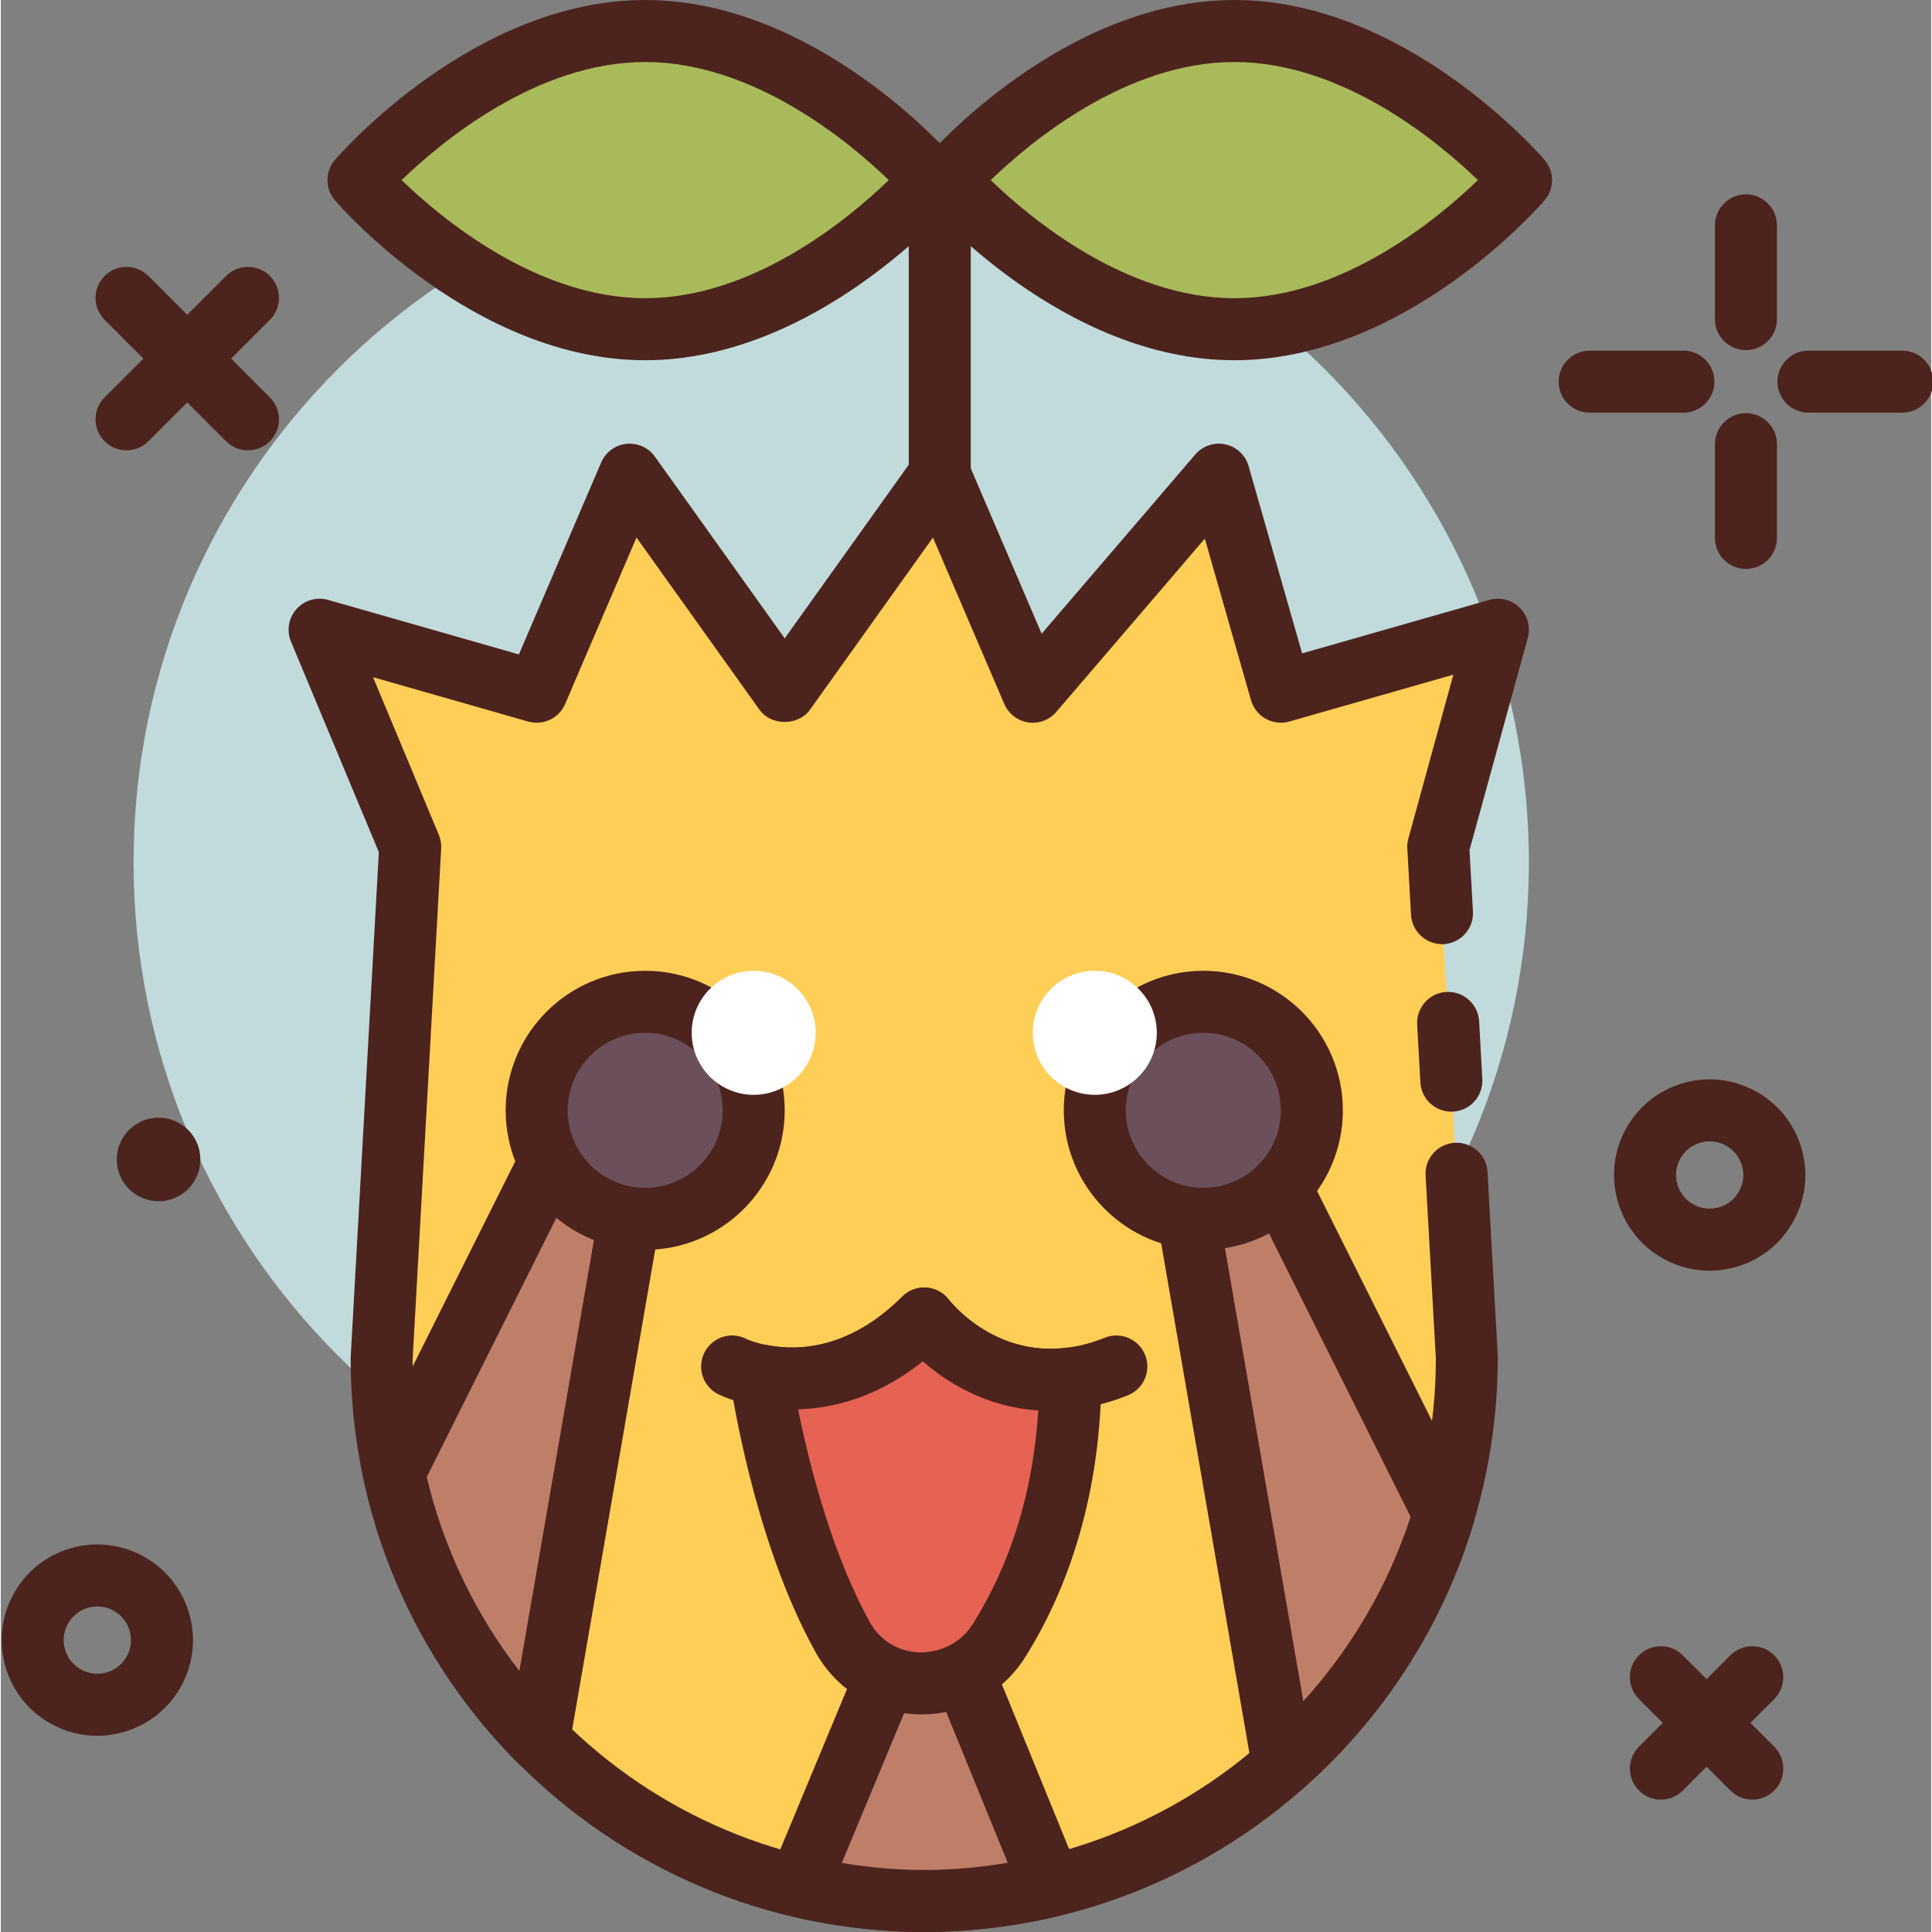 <svg height="425pt" viewBox="0 0 425 425.359" width="425pt" xmlns="http://www.w3.org/2000/svg"><rect x="0" y="0" width="425" height="425.359" fill="#808080" stroke="none"/><path d="m336.426 189.84c0 84.832-68.77 153.598-153.598 153.598-84.832 0-153.602-68.766-153.602-153.598 0-84.832 68.77-153.602 153.602-153.602 84.828 0 153.598 68.77 153.598 153.602zm0 0" fill="#c1dbdc"/><g fill="#4c241d"><path d="m384.215 125.258c-3.77 0-6.828-3.051-6.828-6.824v-20.641c0-3.773 3.059-6.824 6.828-6.824 3.77 0 6.824 3.051 6.824 6.824v20.641c0 3.773-3.055 6.824-6.824 6.824zm0 0"/><path d="m384.215 77.086c-3.77 0-6.828-3.051-6.828-6.824v-20.641c0-3.773 3.059-6.828 6.828-6.828 3.77 0 6.824 3.055 6.824 6.828v20.641c0 3.773-3.055 6.824-6.824 6.824zm0 0"/><path d="m418.625 90.852h-20.648c-3.77 0-6.828-3.051-6.828-6.824 0-3.773 3.059-6.828 6.828-6.828h20.648c3.77 0 6.824 3.055 6.824 6.828 0 3.773-3.055 6.824-6.824 6.824zm0 0"/><path d="m370.453 90.852h-20.648c-3.77 0-6.828-3.051-6.828-6.824 0-3.773 3.059-6.828 6.828-6.828h20.648c3.77 0 6.824 3.055 6.824 6.828 0 3.773-3.055 6.824-6.824 6.824zm0 0"/><path d="m21.219 382.16c-3.422 0-6.805-.84-9.906-2.492-4.961-2.656-8.59-7.086-10.219-12.477-1.629-5.371-1.07-11.07 1.586-16.031 2.652-4.961 7.074-8.586 12.461-10.223 11.105-3.367 22.887 2.934 26.258 14.047 1.629 5.379 1.07 11.082-1.582 16.039-2.656 4.961-7.078 8.586-12.461 10.219-2.02.617-4.086.918-6.137.918zm.02-28.473c-.707 0-1.43.105-2.141.32-3.906 1.184-6.121 5.324-4.938 9.23.574 1.895 1.848 3.453 3.59 4.387 1.742.93 3.754 1.121 5.641.555 1.891-.574 3.449-1.848 4.379-3.594.934-1.746 1.133-3.746.559-5.641-.969-3.191-3.91-5.258-7.09-5.258zm0 0"/><path d="m376.203 279.762c-3.418 0-6.801-.84-9.902-2.496-4.965-2.652-8.59-7.086-10.219-12.473-1.629-5.371-1.07-11.074 1.582-16.035 2.656-4.961 7.078-8.586 12.461-10.219 11.105-3.348 22.891 2.934 26.262 14.047 1.629 5.379 1.07 11.078-1.586 16.039-2.652 4.957-7.074 8.586-12.461 10.219-2.02.617-4.082.918-6.137.918zm.023-28.477c-.711 0-1.43.105-2.145.32-3.906 1.188-6.117 5.328-4.938 9.234.574 1.895 1.852 3.453 3.594 4.387 1.746.926 3.75 1.121 5.641.551 1.891-.57 3.449-1.844 4.379-3.59.934-1.746 1.129-3.746.559-5.641-.969-3.195-3.91-5.262-7.09-5.262zm0 0"/><path d="m365.488 396.215c-1.746 0-3.492-.668-4.828-2.004-2.664-2.664-2.664-6.984 0-9.652l20.129-20.117c2.664-2.668 6.988-2.668 9.652 0 2.664 2.664 2.664 6.984 0 9.652l-20.125 20.117c-1.336 1.336-3.082 2.004-4.828 2.004zm0 0"/><path d="m385.613 396.215c-1.746 0-3.492-.668-4.828-2.004l-20.125-20.117c-2.664-2.668-2.664-6.988 0-9.652 2.66-2.668 6.988-2.668 9.652 0l20.129 20.117c2.664 2.668 2.664 6.988 0 9.652-1.332 1.336-3.082 2.004-4.828 2.004zm0 0"/><path d="m27.676 99.148c-1.746 0-3.496-.668-4.828-2-2.664-2.668-2.664-6.988 0-9.656l26.738-26.73c2.668-2.668 6.988-2.668 9.656 0 2.664 2.664 2.664 6.984 0 9.652l-26.742 26.734c-1.332 1.332-3.078 2-4.824 2zm0 0"/></g><path d="m204.996 39.652s-28.262 32.828-63.129 32.828c-34.867 0-63.129-32.828-63.129-32.828s28.262-32.828 63.129-32.828c34.867 0 63.129 32.828 63.129 32.828zm0 0" fill="#a9ba5a"/><path d="m141.867 79.309c-37.566 0-67.066-33.762-68.301-35.203-2.203-2.559-2.203-6.344 0-8.906 1.234-1.441 30.734-35.199 68.301-35.199 37.566 0 67.066 33.758 68.301 35.199 2.207 2.562 2.207 6.348 0 8.906-1.234 1.441-30.734 35.203-68.301 35.203zm-53.633-39.656c8.762 8.461 29.805 26 53.633 26 23.828 0 44.871-17.539 53.633-26-8.762-8.461-29.805-26-53.633-26-23.828 0-44.871 17.539-53.633 26zm0 0" fill="#4c241d"/><path d="m208.445 39.652s28.262 32.828 63.129 32.828c34.863 0 63.129-32.828 63.129-32.828s-28.266-32.828-63.129-32.828c-34.867 0-63.129 32.828-63.129 32.828zm0 0" fill="#a9ba5a"/><path d="m271.574 79.309c-37.566 0-67.066-33.762-68.305-35.203-2.203-2.559-2.203-6.344 0-8.906 1.238-1.441 30.738-35.199 68.305-35.199 37.566 0 67.066 33.758 68.301 35.199 2.203 2.562 2.203 6.348 0 8.906-1.234 1.441-30.734 35.203-68.301 35.203zm-53.633-39.656c8.762 8.461 29.805 26 53.633 26s44.871-17.539 53.633-26c-8.762-8.461-29.805-26-53.633-26s-44.871 17.539-53.633 26zm0 0" fill="#4c241d"/><path d="m206.719 138.641c-3.77 0-6.824-3.055-6.824-6.828v-88.746c0-3.773 3.055-6.828 6.824-6.828 3.773 0 6.828 3.055 6.828 6.828v88.746c0 3.773-3.055 6.828-6.828 6.828zm0 0" fill="#4c241d"/><path d="m54.414 99.148c-1.746 0-3.492-.668-4.828-2l-26.738-26.734c-2.664-2.668-2.664-6.988 0-9.652 2.664-2.668 6.988-2.668 9.652 0l26.742 26.73c2.664 2.668 2.664 6.988 0 9.656-1.336 1.332-3.082 2-4.828 2zm0 0" fill="#4c241d"/><path d="m43.934 255.27c0 5.086-4.117 9.203-9.199 9.203s-9.203-4.117-9.203-9.203c0-5.082 4.121-9.199 9.203-9.199s9.199 4.117 9.199 9.199zm0 0" fill="#4c241d"/><path d="m320.504 258.414 2.27 40.652c0 65.98-53.488 119.465-119.465 119.465-65.98 0-119.469-53.484-119.469-119.465l6.297-112.641-19.949-47.785 47.785 13.652 20.48-47.785 34.133 47.785 34.133-47.785 20.48 47.785 40.961-47.785 13.652 47.785 47.789-13.652-13.121 47.785.816 14.625" fill="#ffce56"/><path d="m203.309 425.359c-69.641 0-126.293-56.652-126.293-126.293l6.215-111.453-19.344-46.348c-1.008-2.418-.543-5.199 1.199-7.16 1.746-1.957 4.457-2.738 6.98-2.031l42 12.008 18.113-42.262c.969-2.266 3.086-3.832 5.539-4.102 2.488-.238 4.863.816 6.293 2.82l28.574 40.008 28.578-40.008c1.434-2.008 3.844-3.059 6.289-2.82 2.457.27 4.57 1.836 5.543 4.102l16.16 37.707 33.82-39.461c1.637-1.906 4.188-2.766 6.641-2.227 2.457.531 4.418 2.375 5.105 4.793l11.781 41.219 41.219-11.777c2.375-.676 4.922-.02 6.68 1.715 1.754 1.73 2.434 4.277 1.781 6.656l-12.828 46.715.758 13.512c.207 3.77-2.676 6.988-6.438 7.195-3.695.188-6.984-2.668-7.195-6.434l-.82-14.629c-.039-.73.039-1.473.234-2.184l9.906-36.082-36.109 10.32c-3.625 1.008-7.406-1.066-8.441-4.691l-10.168-35.582-32.699 38.148c-1.531 1.793-3.875 2.672-6.215 2.305-2.332-.352-4.312-1.883-5.242-4.059l-15.703-36.633-27.078 37.914c-2.566 3.586-8.547 3.586-11.113 0l-27.082-37.914-15.703 36.633c-1.348 3.168-4.816 4.812-8.148 3.879l-34.145-9.762 14.48 34.703c.395.945.574 1.977.52 3.004l-6.297 112.641c.012 61.727 50.539 112.262 112.652 112.262 62.109 0 112.637-50.535 112.637-112.641l-2.258-40.273c-.211-3.766 2.668-6.988 6.438-7.195 3.793-.168 6.984 2.668 7.195 6.434l2.27 40.652c.012 70.023-56.641 126.676-126.281 126.676zm0 0" fill="#4c241d"/><path d="m175.668 415.191c8.887 2.105 18.109 3.34 27.641 3.34 9.59 0 18.871-1.25 27.809-3.383l-27.449-67.27zm0 0" fill="#bf7e68"/><path d="m203.309 425.359c-9.523 0-19.352-1.188-29.215-3.527-1.945-.461-3.594-1.75-4.504-3.539-.91-1.777-.992-3.875-.223-5.719l27.996-67.312c1.059-2.547 3.547-4.207 6.301-4.207h.027c2.766.004 5.25 1.684 6.293 4.246l27.449 67.266c.75 1.848.664 3.926-.25 5.699-.91 1.773-2.547 3.062-4.484 3.52-9.93 2.375-19.82 3.574-29.391 3.574zm-18.148-15.207c12.359 2.082 24.145 2.066 36.527-.039l-18.082-44.312zm0 0" fill="#4c241d"/><path d="m231.172 310.605c-12.172 0-21.98-5.352-28.238-10.824-22.551 18.031-44.004 7.664-44.973 7.184-3.375-1.684-4.742-5.785-3.055-9.16 1.676-3.359 5.75-4.746 9.113-3.07.828.391 17.328 7.844 34.461-9.277 1.395-1.398 3.371-2.133 5.309-1.977 1.973.137 3.789 1.125 4.977 2.711.512.656 13.219 16.746 34.297 8.328 3.508-1.406 7.477.301 8.875 3.805 1.402 3.5-.301 7.473-3.805 8.875-6.027 2.414-11.715 3.406-16.961 3.406zm0 0" fill="#4c241d"/><path d="m203.309 290.289c-14.125 14.121-28.211 14.09-36.035 12.512 2.293 14.758 8.004 39.559 18.074 57.641 7.418 13.324 26.375 13.605 34.469.68 7.797-12.449 15.461-31.332 15.664-57.617-20.297 2.559-32.172-13.215-32.172-13.215zm0 0" fill="#e66353"/><path d="m202.715 377.453c-.242 0-.48 0-.719-.008-9.527-.246-17.98-5.359-22.613-13.688-12.293-22.086-17.539-51.441-18.855-59.91-.34-2.207.418-4.441 2.031-5.98 1.613-1.547 3.891-2.195 6.066-1.762 7.305 1.473 18.391.816 29.855-10.645 1.395-1.398 3.371-2.133 5.305-1.98 1.961.133 3.766 1.113 4.953 2.672.477.613 10.02 12.582 25.887 10.582 1.973-.242 3.922.359 5.391 1.672 1.469 1.305 2.309 3.188 2.289 5.152-.176 22.863-5.953 44.02-16.703 61.188-5.004 7.992-13.52 12.707-22.887 12.707zm-27.172-67.16c3.02 15.168 8.344 33.48 15.77 46.828 2.297 4.117 6.316 6.551 11.031 6.68 4.875 0 9.141-2.234 11.688-6.301 8.438-13.473 13.262-29.238 14.379-46.969-11.711-.738-20.359-6.391-25.414-10.805-9.965 7.953-19.754 10.332-27.453 10.566zm0 0" fill="#4c241d"/><path d="m268.16 234.211-10.695 11.035 24.805 143.305c16.504-14.574 28.98-33.566 35.453-55.211zm0 0" fill="#bf7e68"/><path d="m282.27 395.379c-.758 0-1.527-.125-2.262-.387-2.332-.82-4.039-2.84-4.461-5.273l-24.805-143.309c-.375-2.152.309-4.352 1.824-5.918l10.691-11.035c1.543-1.586 3.773-2.324 5.945-1.992 2.184.34 4.074 1.715 5.066 3.691l49.562 99.129c.777 1.551.93 3.348.434 5.008-6.723 22.48-19.68 42.66-37.473 58.379-1.273 1.113-2.883 1.707-4.523 1.707zm-17.48-147.871 21.984 127.031c10.672-11.766 18.727-25.578 23.613-40.605l-44.023-88.055zm0 0" fill="#4c241d"/><path d="m142.32 245.246-10.691-11.031-45.059 90.113c4.883 22.652 16.156 42.926 31.887 58.805zm0 0" fill="#bf7e68"/><path d="m118.457 389.961c-1.793 0-3.547-.707-4.852-2.023-16.98-17.145-28.637-38.645-33.711-62.172-.324-1.52-.125-3.105.57-4.496l45.055-90.113c.988-1.977 2.879-3.352 5.066-3.691 2.164-.355 4.398.406 5.941 1.992l10.695 11.035c1.516 1.566 2.195 3.766 1.824 5.918l-23.863 137.887c-.438 2.516-2.238 4.582-4.68 5.348-.672.215-1.363.316-2.047.316zm-24.688-64.762c3.699 15.574 10.656 30.094 20.398 42.695l20.832-120.387-1.57-1.625zm0 0" fill="#4c241d"/><path d="m288.641 244.453c0 13.195-10.699 23.895-23.895 23.895-13.195 0-23.891-10.699-23.891-23.895s10.695-23.895 23.891-23.895c13.195 0 23.895 10.699 23.895 23.895zm0 0" fill="#6b4f5b"/><path d="m264.746 275.172c-16.938 0-30.719-13.777-30.719-30.719s13.781-30.719 30.719-30.719c16.941 0 30.723 13.777 30.723 30.719s-13.781 30.719-30.723 30.719zm0-47.785c-9.41 0-17.066 7.652-17.066 17.066s7.656 17.066 17.066 17.066 17.066-7.652 17.066-17.066-7.656-17.066-17.066-17.066zm0 0" fill="#4c241d"/><path d="m165.762 244.453c0 13.195-10.699 23.895-23.895 23.895-13.195 0-23.895-10.699-23.895-23.895s10.699-23.895 23.895-23.895c13.195 0 23.895 10.699 23.895 23.895zm0 0" fill="#6b4f5b"/><path d="m141.867 275.172c-16.941 0-30.719-13.777-30.719-30.719s13.777-30.719 30.719-30.719c16.941 0 30.719 13.777 30.719 30.719s-13.777 30.719-30.719 30.719zm0-47.785c-9.41 0-17.066 7.652-17.066 17.066s7.656 17.066 17.066 17.066c9.41 0 17.066-7.652 17.066-17.066s-7.656-17.066-17.066-17.066zm0 0" fill="#4c241d"/><path d="m254.508 227.387c0 7.539-6.113 13.652-13.652 13.652-7.543 0-13.656-6.113-13.656-13.652 0-7.543 6.113-13.652 13.656-13.652 7.539 0 13.652 6.109 13.652 13.652zm0 0" fill="#fff"/><path d="m179.414 227.387c0 7.539-6.113 13.652-13.652 13.652-7.543 0-13.656-6.113-13.656-13.652 0-7.543 6.113-13.652 13.656-13.652 7.539 0 13.652 6.109 13.652 13.652zm0 0" fill="#fff"/><path d="m318.648 225.203.707 12.723" fill="#ffce56"/><path d="m319.352 244.754c-3.598 0-6.609-2.812-6.812-6.445l-.707-12.723c-.211-3.766 2.672-6.984 6.434-7.191 3.742-.215 6.988 2.664 7.199 6.434l.707 12.719c.211 3.766-2.672 6.988-6.434 7.195-.129.004-.258.012-.387.012zm0 0" fill="#4c241d"/></svg>